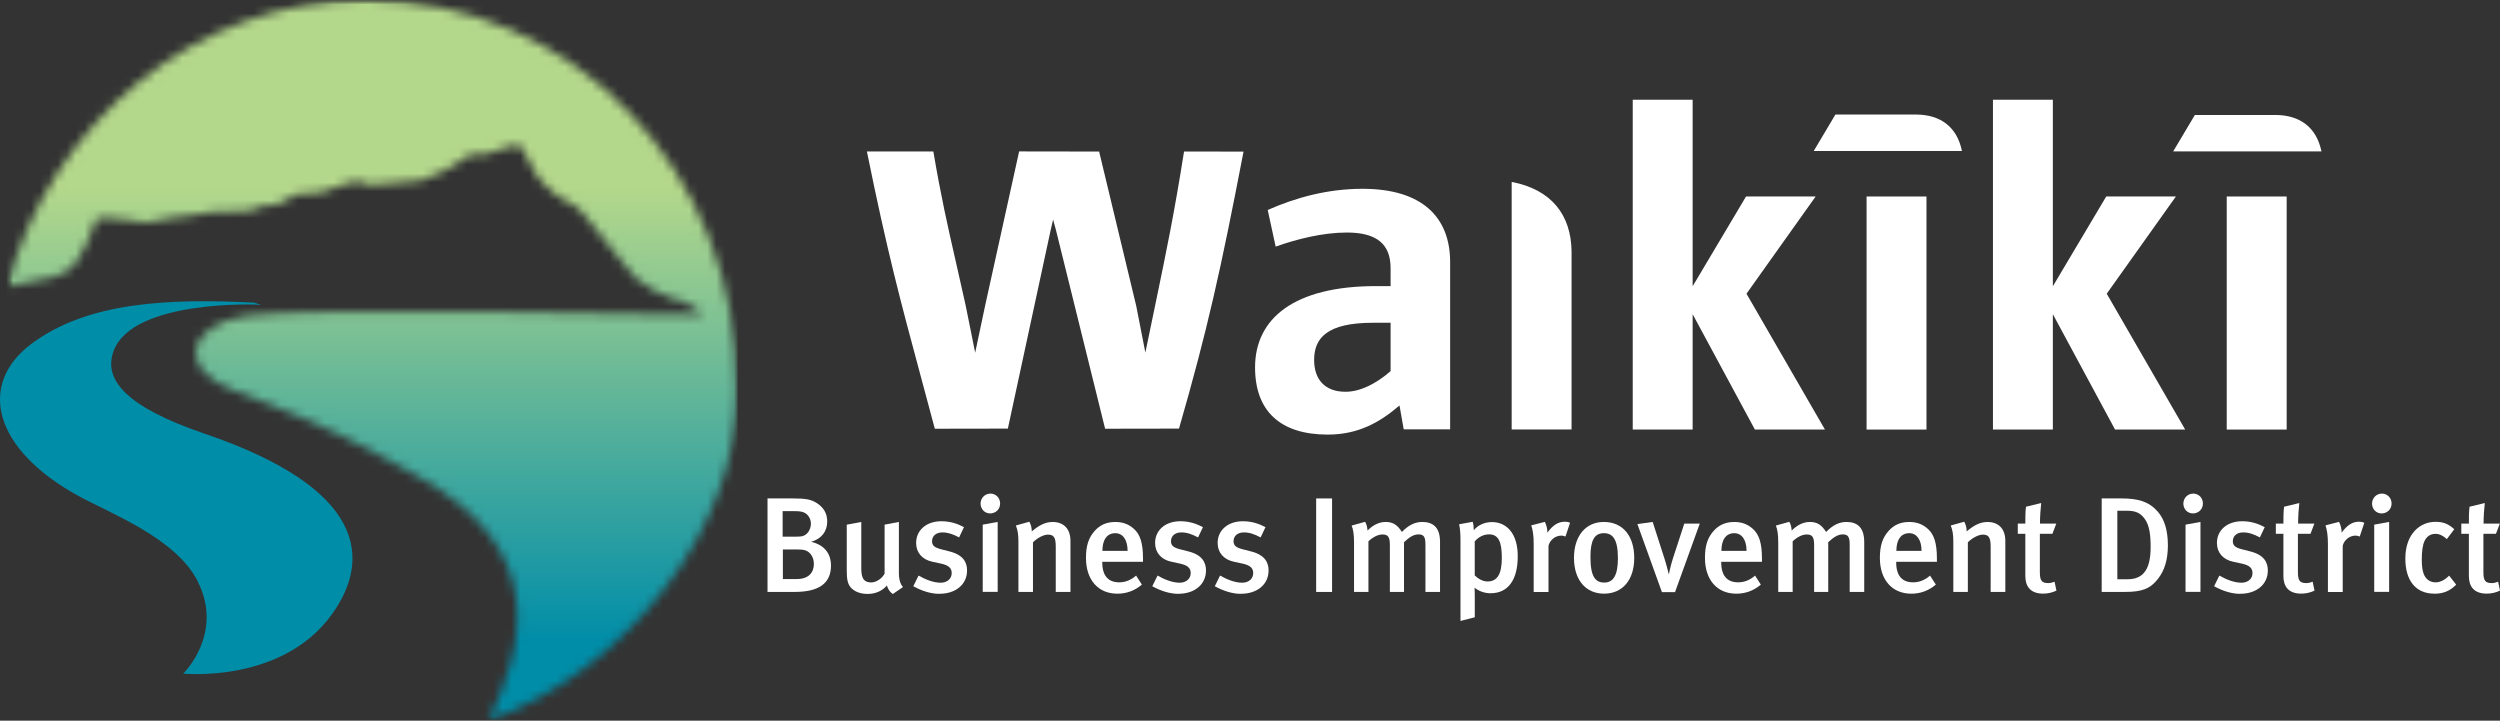 <?xml version="1.0" encoding="UTF-8"?>
<svg xmlns="http://www.w3.org/2000/svg" width="281" height="81" viewBox="0 0 281 81" fill="none">
  <rect x="0" y="0" width="281" height="81" fill="#333333" stroke="none"/>
  <g clip-path="url(#clip0_51_519)">
    <path d="M215.441 12.876C218.085 12.91 219.963 14.233 220.524 16.973H203.863L206.299 12.876H215.441Z" fill="white"></path>
    <path d="M89.312 66.532H86.269V56.022H89.044C90.603 56.022 91.147 56.133 91.799 56.54C92.585 57.042 92.981 57.725 92.981 58.604C92.981 59.728 92.343 60.563 91.177 60.896C92.921 61.324 93.405 62.502 93.405 63.556C93.405 65.629 91.967 66.532 89.316 66.532M90.3 57.574C90.088 57.5 89.816 57.453 89.316 57.453H87.969V60.321H89.45C90.085 60.321 90.404 60.277 90.737 59.93C91.053 59.594 91.147 59.153 91.147 58.883C91.147 58.274 90.797 57.756 90.297 57.574M90.492 61.852C90.236 61.778 90.025 61.758 89.524 61.758H87.995V65.084H89.571C90.905 65.084 91.48 64.33 91.48 63.387C91.48 62.64 91.07 62.021 90.495 61.852" fill="white"></path>
    <path d="M100.353 66.771C100.017 66.532 99.822 66.252 99.687 65.815C99.126 66.451 98.384 66.757 97.507 66.757C96.63 66.757 95.975 66.451 95.599 66C95.296 65.633 95.175 65.135 95.175 64.179V58.974L96.808 58.668V63.812C96.808 64.768 96.942 65.465 97.93 65.465C98.491 65.465 99.173 65.007 99.429 64.465V58.971L101.035 58.665V64.448C101.035 65.599 101.502 65.98 101.502 65.98L100.353 66.767V66.771Z" fill="white"></path>
    <path d="M105.594 66.747C104.656 66.747 103.642 66.441 102.654 65.892L103.245 64.694C103.927 65.084 104.865 65.498 105.728 65.498C106.454 65.498 106.971 65.054 106.971 64.418C106.971 63.825 106.592 63.522 105.728 63.34L104.804 63.142C103.655 62.899 102.973 62.112 102.973 61.031C102.973 59.59 104.126 58.587 105.822 58.587C106.864 58.587 107.7 58.904 108.349 59.254L107.805 60.405C107.092 60.028 106.531 59.843 105.93 59.843C105.218 59.843 104.761 60.24 104.761 60.833C104.761 61.3 105.019 61.543 105.792 61.741L106.746 61.984C108.292 62.381 108.698 63.229 108.698 64.125C108.698 65.673 107.442 66.74 105.594 66.74" fill="white"></path>
    <path d="M110.217 56.601C110.217 55.985 110.701 55.48 111.322 55.48C111.944 55.48 112.414 55.965 112.414 56.601C112.414 57.237 111.917 57.709 111.292 57.709C110.667 57.709 110.217 57.21 110.217 56.601ZM110.459 66.532V58.971L112.139 58.664V66.528H110.459V66.532Z" fill="white"></path>
    <path d="M118.667 66.532V61.432C118.667 60.378 118.425 60.092 117.786 60.092C117.306 60.092 116.604 60.452 116.106 60.957V66.532H114.47V60.886C114.47 60.078 114.396 59.607 114.185 59.065L115.7 58.641C115.881 58.991 115.972 59.328 115.972 59.732C116.789 59.032 117.501 58.671 118.321 58.671C119.503 58.671 120.32 59.385 120.32 60.799V66.535H118.667V66.532Z" fill="white"></path>
    <path d="M123.894 63.145V63.266C123.894 64.33 124.291 65.454 125.789 65.454C126.498 65.454 127.123 65.195 127.698 64.697L128.349 65.71C127.546 66.394 126.623 66.73 125.594 66.73C123.424 66.73 122.063 65.168 122.063 62.708C122.063 61.361 122.352 60.459 123.018 59.702C123.636 58.991 124.392 58.671 125.366 58.671C126.122 58.671 126.821 58.867 127.469 59.462C128.138 60.068 128.474 61.008 128.474 62.798V63.145H123.894ZM125.366 59.93C124.425 59.93 123.911 60.668 123.911 61.916H126.743C126.743 60.668 126.199 59.93 125.366 59.93Z" fill="white"></path>
    <path d="M132.458 66.747C131.518 66.747 130.503 66.441 129.515 65.892L130.11 64.694C130.792 65.084 131.733 65.498 132.593 65.498C133.319 65.498 133.836 65.054 133.836 64.418C133.836 63.825 133.456 63.522 132.593 63.34L131.666 63.142C130.516 62.899 129.834 62.112 129.834 61.031C129.834 59.59 130.983 58.587 132.68 58.587C133.725 58.587 134.558 58.904 135.21 59.254L134.662 60.405C133.954 60.028 133.392 59.843 132.784 59.843C132.072 59.843 131.618 60.24 131.618 60.833C131.618 61.3 131.874 61.543 132.647 61.741L133.597 61.984C135.143 62.381 135.553 63.229 135.553 64.125C135.553 65.673 134.296 66.74 132.448 66.74" fill="white"></path>
    <path d="M139.484 66.747C138.546 66.747 137.532 66.441 136.544 65.892L137.135 64.694C137.821 65.084 138.755 65.498 139.621 65.498C140.347 65.498 140.861 65.054 140.861 64.418C140.861 63.825 140.485 63.522 139.621 63.34L138.697 63.142C137.545 62.899 136.863 62.112 136.863 61.031C136.863 59.59 138.015 58.587 139.709 58.587C140.754 58.587 141.59 58.904 142.239 59.254L141.694 60.405C140.985 60.028 140.421 59.843 139.816 59.843C139.107 59.843 138.65 60.24 138.65 60.833C138.65 61.3 138.909 61.543 139.682 61.741L140.636 61.984C142.182 62.381 142.588 63.229 142.588 64.125C142.588 65.673 141.332 66.74 139.484 66.74" fill="white"></path>
    <path d="M149.724 56.025H147.937V66.535H149.724V56.025Z" fill="white"></path>
    <path d="M160.22 66.532V61.22C160.22 60.321 160.022 60.065 159.434 60.065C158.846 60.065 158.342 60.445 157.811 60.944V66.532H156.222V61.26C156.222 60.365 156.027 60.075 155.389 60.075C154.918 60.075 154.374 60.321 153.813 60.839V66.532H152.194V61.018C152.194 60.062 152.103 59.486 151.921 59.075L153.437 58.651C153.588 58.894 153.679 59.21 153.709 59.638C154.314 59.011 155.026 58.668 155.738 58.668C156.45 58.668 157.012 58.894 157.573 59.792C158.315 59.028 159.041 58.668 159.861 58.668C161.117 58.668 161.86 59.324 161.86 60.917V66.532H160.22Z" fill="white"></path>
    <path d="M167.551 66.683C166.899 66.683 166.264 66.471 165.737 66.06C165.737 66.06 165.764 66.39 165.764 66.821V69.383L164.158 69.794V60.839C164.158 59.88 164.114 59.486 164.007 58.927L165.535 58.651C165.609 58.907 165.643 59.122 165.656 59.594C166.143 58.998 166.899 58.681 167.702 58.681C169.248 58.681 170.595 59.849 170.595 62.519C170.595 65.189 169.503 66.68 167.548 66.68M165.76 60.849V64.677C166.153 65.067 166.688 65.357 167.185 65.357C168.307 65.357 168.804 64.522 168.804 62.701C168.804 60.984 168.468 60.062 167.38 60.062C166.772 60.062 166.214 60.331 165.76 60.849Z" fill="white"></path>
    <path d="M175.961 60.307C175.796 60.25 175.672 60.203 175.49 60.203C174.795 60.203 174.203 60.718 174.052 61.344V66.538H172.386V61.115C172.386 60.149 172.278 59.523 172.11 59.052L173.639 58.658C173.82 59.005 173.928 59.449 173.928 59.87C174.536 59.032 175.141 58.641 175.88 58.641C176.122 58.641 176.276 58.671 176.475 58.762L175.957 60.311H175.961V60.307Z" fill="white"></path>
    <path d="M183.688 62.718C183.688 65.192 182.368 66.727 180.295 66.727C178.222 66.727 176.915 65.165 176.915 62.704C176.915 60.243 178.235 58.668 180.264 58.668C182.448 58.668 183.688 60.291 183.688 62.718ZM178.766 62.6C178.766 64.832 179.327 65.481 180.325 65.481C181.323 65.481 181.854 64.677 181.854 62.748C181.854 60.577 181.249 59.93 180.278 59.93C179.216 59.93 178.766 60.728 178.766 62.6Z" fill="white"></path>
    <path d="M188.277 66.559H186.802L184.044 58.907L185.761 58.668L187.095 62.812C187.35 63.613 187.565 64.525 187.565 64.525H187.589C187.589 64.525 187.76 63.613 188.042 62.748L189.316 58.85H191.056L188.274 66.555H188.277V66.559Z" fill="white"></path>
    <path d="M193.465 63.145V63.266C193.465 64.33 193.858 65.454 195.36 65.454C196.075 65.454 196.697 65.195 197.268 64.697L197.92 65.71C197.114 66.394 196.193 66.73 195.162 66.73C192.998 66.73 191.637 65.168 191.637 62.708C191.637 61.361 191.923 60.459 192.588 59.702C193.21 58.991 193.969 58.671 194.94 58.671C195.696 58.671 196.388 58.867 197.04 59.462C197.705 60.068 198.044 61.008 198.044 62.798V63.145H193.465ZM194.94 59.93C193.999 59.93 193.485 60.668 193.485 61.916H196.314C196.314 60.668 195.766 59.93 194.936 59.93" fill="white"></path>
    <path d="M207.905 66.532V61.22C207.905 60.321 207.707 60.065 207.112 60.065C206.554 60.065 206.027 60.445 205.493 60.944V66.532H203.907V61.26C203.907 60.365 203.709 60.075 203.07 60.075C202.603 60.075 202.059 60.321 201.495 60.839V66.532H199.875V61.018C199.875 60.062 199.785 59.486 199.607 59.075L201.115 58.651C201.266 58.894 201.36 59.21 201.387 59.638C201.995 59.011 202.711 58.668 203.423 58.668C204.135 58.668 204.693 58.894 205.254 59.792C205.997 59.028 206.722 58.668 207.539 58.668C208.795 58.668 209.538 59.324 209.538 60.917V66.532H207.905Z" fill="white"></path>
    <path d="M213.133 63.145V63.266C213.133 64.33 213.523 65.454 215.028 65.454C215.737 65.454 216.362 65.195 216.936 64.697L217.588 65.71C216.782 66.394 215.861 66.73 214.83 66.73C212.666 66.73 211.298 65.168 211.298 62.708C211.298 61.361 211.587 60.459 212.256 59.702C212.874 58.991 213.63 58.671 214.601 58.671C215.357 58.671 216.059 58.867 216.708 59.462C217.373 60.068 217.709 61.008 217.709 62.798V63.145H213.133ZM214.601 59.93C213.664 59.93 213.153 60.668 213.153 61.916H215.982C215.982 60.668 215.434 59.93 214.601 59.93Z" fill="white"></path>
    <path d="M223.75 66.532V61.432C223.75 60.378 223.508 60.092 222.866 60.092C222.386 60.092 221.69 60.452 221.186 60.957V66.532H219.553V60.886C219.553 60.078 219.476 59.607 219.264 59.065L220.78 58.641C220.964 58.991 221.055 59.328 221.055 59.732C221.872 59.032 222.584 58.671 223.4 58.671C224.583 58.671 225.399 59.385 225.399 60.799V66.535H223.75V66.532Z" fill="white"></path>
    <path d="M229.29 58.853H231.128L230.691 60.001H229.28V64.31C229.28 65.266 229.492 65.539 230.217 65.539C230.442 65.539 230.641 65.495 230.933 65.387L231.145 66.387C230.641 66.619 230.16 66.724 229.646 66.724C228.164 66.724 227.647 65.845 227.647 64.751V59.998H226.8V58.85H227.647C227.647 58.197 227.647 57.527 227.721 56.955L229.431 56.541C229.357 57.167 229.293 58.089 229.293 58.853" fill="white"></path>
    <path d="M242.564 65.054C241.687 66.181 240.777 66.532 238.822 66.532H236.231V56.022H238.415C240.387 56.022 241.546 56.389 242.538 57.513C243.31 58.405 243.67 59.664 243.67 61.307C243.67 62.95 243.273 64.145 242.564 65.054ZM241.066 58.318C240.582 57.651 240.038 57.409 239.097 57.409H237.988V65.108H239.141C240.992 65.108 241.731 63.876 241.731 61.492C241.731 60.142 241.607 59.065 241.066 58.318Z" fill="white"></path>
    <path d="M245.41 56.601C245.41 55.985 245.897 55.48 246.519 55.48C247.14 55.48 247.607 55.965 247.607 56.601C247.607 57.237 247.11 57.709 246.485 57.709C245.86 57.709 245.41 57.21 245.41 56.601ZM245.655 66.532V58.971L247.332 58.664V66.528H245.655V66.532Z" fill="white"></path>
    <path d="M251.807 66.747C250.863 66.747 249.852 66.441 248.867 65.892L249.455 64.694C250.134 65.084 251.075 65.498 251.938 65.498C252.671 65.498 253.181 65.054 253.181 64.418C253.181 63.825 252.802 63.522 251.938 63.34L251.014 63.142C249.862 62.899 249.183 62.112 249.183 61.031C249.183 59.59 250.332 58.587 252.029 58.587C253.077 58.587 253.907 58.904 254.555 59.254L254.011 60.405C253.295 60.028 252.738 59.843 252.136 59.843C251.421 59.843 250.97 60.24 250.97 60.833C250.97 61.3 251.222 61.543 251.995 61.741L252.953 61.984C254.498 62.381 254.905 63.229 254.905 64.125C254.905 65.673 253.648 66.74 251.8 66.74" fill="white"></path>
    <path d="M258.305 58.853H260.136L259.699 60.001H258.285V64.31C258.285 65.266 258.5 65.539 259.229 65.539C259.461 65.539 259.655 65.495 259.944 65.387L260.153 66.387C259.655 66.619 259.168 66.724 258.654 66.724C257.166 66.724 256.655 65.845 256.655 64.751V59.998H255.805V58.85H256.655C256.655 58.197 256.655 57.527 256.732 56.955L258.443 56.541C258.369 57.167 258.308 58.089 258.308 58.853" fill="white"></path>
    <path d="M265.229 60.307C265.058 60.25 264.94 60.203 264.759 60.203C264.067 60.203 263.469 60.718 263.321 61.344V66.538H261.658V61.115C261.658 60.149 261.544 59.523 261.386 59.052L262.908 58.658C263.092 59.005 263.203 59.449 263.203 59.87C263.805 59.032 264.41 58.641 265.155 58.641C265.397 58.641 265.548 58.671 265.747 58.762L265.233 60.311L265.229 60.307Z" fill="white"></path>
    <path d="M266.62 56.601C266.62 55.985 267.104 55.48 267.722 55.48C268.34 55.48 268.814 55.965 268.814 56.601C268.814 57.237 268.317 57.709 267.692 57.709C267.067 57.709 266.617 57.21 266.617 56.601M266.862 66.532V58.971L268.539 58.664V66.528H266.862V66.532Z" fill="white"></path>
    <path d="M273.622 66.727C271.525 66.727 270.36 65.256 270.36 62.785C270.36 59.988 272.029 58.654 273.74 58.654C274.573 58.654 275.181 58.853 275.86 59.489L275.026 60.593C274.573 60.19 274.176 60.004 273.74 60.004C273.209 60.004 272.772 60.281 272.53 60.782C272.302 61.25 272.208 61.964 272.208 62.923C272.208 63.967 272.379 64.636 272.725 65.013C272.967 65.29 273.33 65.458 273.74 65.458C274.27 65.458 274.784 65.199 275.282 64.7L276.075 65.714C275.379 66.414 274.65 66.734 273.622 66.734" fill="white"></path>
    <path d="M279.149 58.853H280.983L280.543 60.001H279.135V64.31C279.135 65.266 279.347 65.539 280.076 65.539C280.301 65.539 280.503 65.495 280.788 65.387L281 66.387C280.503 66.619 280.012 66.724 279.502 66.724C278.017 66.724 277.502 65.845 277.502 64.751V59.998H276.652V58.85H277.502C277.502 58.197 277.502 57.527 277.576 56.955L279.29 56.541C279.216 57.167 279.152 58.089 279.152 58.853" fill="white"></path>
    <path d="M255.839 12.923C258.49 12.96 260.371 14.287 260.932 17.02H244.264L246.704 12.923H255.839Z" fill="white"></path>
    <path d="M157.778 48.266L157.304 45.573C155.039 47.526 152.61 48.848 149.237 48.848C143.912 48.848 141.069 46.209 141.069 41.298C141.069 35.801 145.444 32.158 154.67 32.158H156.303V30.145C156.303 27.459 154.771 26.136 151.397 26.136C148.659 26.136 145.76 26.877 143.384 27.718L142.491 23.601C145.598 22.228 149.187 21.221 153.141 21.221C159.887 21.221 162.995 24.443 162.995 29.462V48.259H157.778V48.266ZM156.303 36.279H154.297C149.133 36.279 147.708 38.022 147.708 40.453C147.708 42.664 148.925 44.035 151.239 44.035C152.876 44.035 154.67 43.139 156.303 41.715V36.275V36.279Z" fill="white"></path>
    <path d="M197.248 48.279L190.253 35.316V48.279H183.52V11.21H190.253V32.175L196.253 22.086H204.078L196.304 33.013L205.123 48.279H197.248Z" fill="white"></path>
    <path d="M216.536 22.086H209.803V48.283H216.536V22.086Z" fill="white"></path>
    <path d="M237.73 48.279L230.741 35.316V48.279H224.008V11.21H230.741V32.175L236.739 22.086H244.57L236.796 33.013L245.612 48.279H237.73Z" fill="white"></path>
    <path d="M257.021 22.086H250.285V48.283H257.021V22.086Z" fill="white"></path>
    <path d="M176.643 28.24C176.589 24.18 174.412 21.312 169.913 20.447V48.27H176.643V28.24Z" fill="white"></path>
    <path d="M109.609 39.645L109.091 37.06L108.53 34.286L107.391 29.223C106.531 25.449 105.785 22.191 104.908 17.023H97.44C99.714 28.257 101.209 33.815 103.47 42.21C103.47 42.21 105.053 48.105 105.073 48.189C105.157 48.189 113.194 48.175 113.284 48.175C113.483 47.253 118.109 25.796 118.109 25.796L118.368 24.685L118.673 25.793C118.673 25.793 124.193 48.105 124.214 48.189C124.301 48.189 132.438 48.175 132.519 48.175C135.738 37.013 137.223 30.293 139.773 17.04C139.642 17.04 133.181 17.03 133.087 17.03C131.968 24.072 131.148 28.014 129.912 33.973L128.739 39.632L127.711 34.38C127.711 34.38 123.562 17.121 123.542 17.034C123.458 17.034 114.638 17.02 114.551 17.02C114.531 17.111 110.741 34.296 110.741 34.296L109.609 39.645Z" fill="white"></path>
    <mask id="mask0_51_519" style="mask-type:luminance" maskUnits="userSpaceOnUse" x="0" y="0" width="83" height="81">
      <path d="M41.14 0C22.023 0 5.893 13.6 0.753 32.229C1.324 32.091 1.737 31.993 1.841 31.977C2.167 31.933 4.482 31.485 6.074 31.135C6.555 30.93 7.005 30.731 7.381 30.553C9.283 29.647 10.845 24.574 10.845 24.574C10.845 24.574 11.836 24.52 12.471 24.503C13.157 24.483 13.768 24.85 14.336 24.712C14.806 24.598 15.835 25.123 16.396 24.975C16.678 24.897 17.813 24.877 18.244 24.678C18.67 24.48 20.515 24.382 21.012 24.285C21.509 24.187 23.431 23.891 24.14 23.79C24.852 23.692 27.338 23.887 28.051 23.692C28.763 23.493 29.983 22.864 30.624 23.062C31.262 23.261 33.04 21.78 33.608 21.78C34.175 21.78 35.526 21.78 36.238 21.585C36.951 21.39 39.225 20.403 40.146 20.403C41.066 20.403 41.14 20.797 41.638 20.797C42.135 20.797 46.66 20.393 47.299 20.295C47.94 20.195 51.354 18.596 51.992 17.902C52.634 17.215 54.193 17.313 54.694 17.313C55.194 17.313 55.832 16.821 56.115 16.821C56.397 16.821 57.764 16.266 58.188 16.266C58.611 16.266 59.474 18.188 59.76 18.683C60.046 19.174 60.398 19.962 60.684 20.154C60.966 20.356 61.658 21.349 62.297 21.74C62.935 22.133 64.144 23.015 64.712 23.214C65.28 23.413 68.24 27.469 68.667 27.866C69.093 28.26 71.012 30.967 71.57 31.371C72.487 32.017 73.182 32.481 73.811 32.828C74.183 32.97 74.519 33.094 74.698 33.155C74.902 33.222 75.279 33.407 75.678 33.606C76.038 33.71 76.428 33.804 76.871 33.899C77.079 33.942 78.649 34.912 78.911 35.138C79.193 35.38 78.245 35.356 77.815 35.356H77.799V35.37C77.799 35.37 77.382 35.397 76.361 35.36C75.336 35.323 34.303 34.555 27.839 35.481C20.985 36.464 19.826 41.486 26.33 43.923C37.465 48.091 41.275 50.431 46.65 53.363C62.105 61.809 58.752 72.914 54.919 81C70.578 75.314 82.915 59.183 82.915 43.927C82.915 19.107 64.4 0 41.14 0Z" fill="white"></path>
    </mask>
    <g mask="url(#mask0_51_519)">
      <mask id="mask1_51_519" style="mask-type:luminance" maskUnits="userSpaceOnUse" x="0" y="0" width="83" height="82">
        <path d="M82.915 0H0.753V81.01H82.915V0Z" fill="white"></path>
      </mask>
      <g mask="url(#mask1_51_519)">
        <path d="M82.915 0H0.753V81.01H82.915V0Z" fill="url(#paint0_linear_51_519)"></path>
      </g>
    </g>
    <path d="M22.232 65.35C19.765 60.476 12.468 57.749 8.792 55.729C-0.756 50.488 -2.57 43.193 3.558 38.628C9.948 33.865 19.161 33.549 28.571 34.017C29.062 34.171 29.337 34.276 29.337 34.276C28.948 34.185 14.944 33.67 12.784 39.413C11.581 42.617 14.027 45.691 23.038 48.761C41.13 54.921 41.806 62.869 37.256 69.114C31.639 76.846 20.595 75.712 20.595 75.712C20.595 75.712 25.205 71.248 22.225 65.353" fill="#008DA8"></path>
  </g>
  <defs>
    <linearGradient id="paint0_linear_51_519" x1="41.826" y1="81.042" x2="41.826" y2="-0.124" gradientUnits="userSpaceOnUse">
      <stop stop-color="#008DA8"></stop>
      <stop offset="0.11" stop-color="#008DA8"></stop>
      <stop offset="0.74" stop-color="#B4D88B"></stop>
      <stop offset="1" stop-color="#B4D88B"></stop>
    </linearGradient>
    <clipPath id="clip0_51_519">
      <rect width="281" height="81" fill="white"></rect>
    </clipPath>
  </defs>
</svg>
